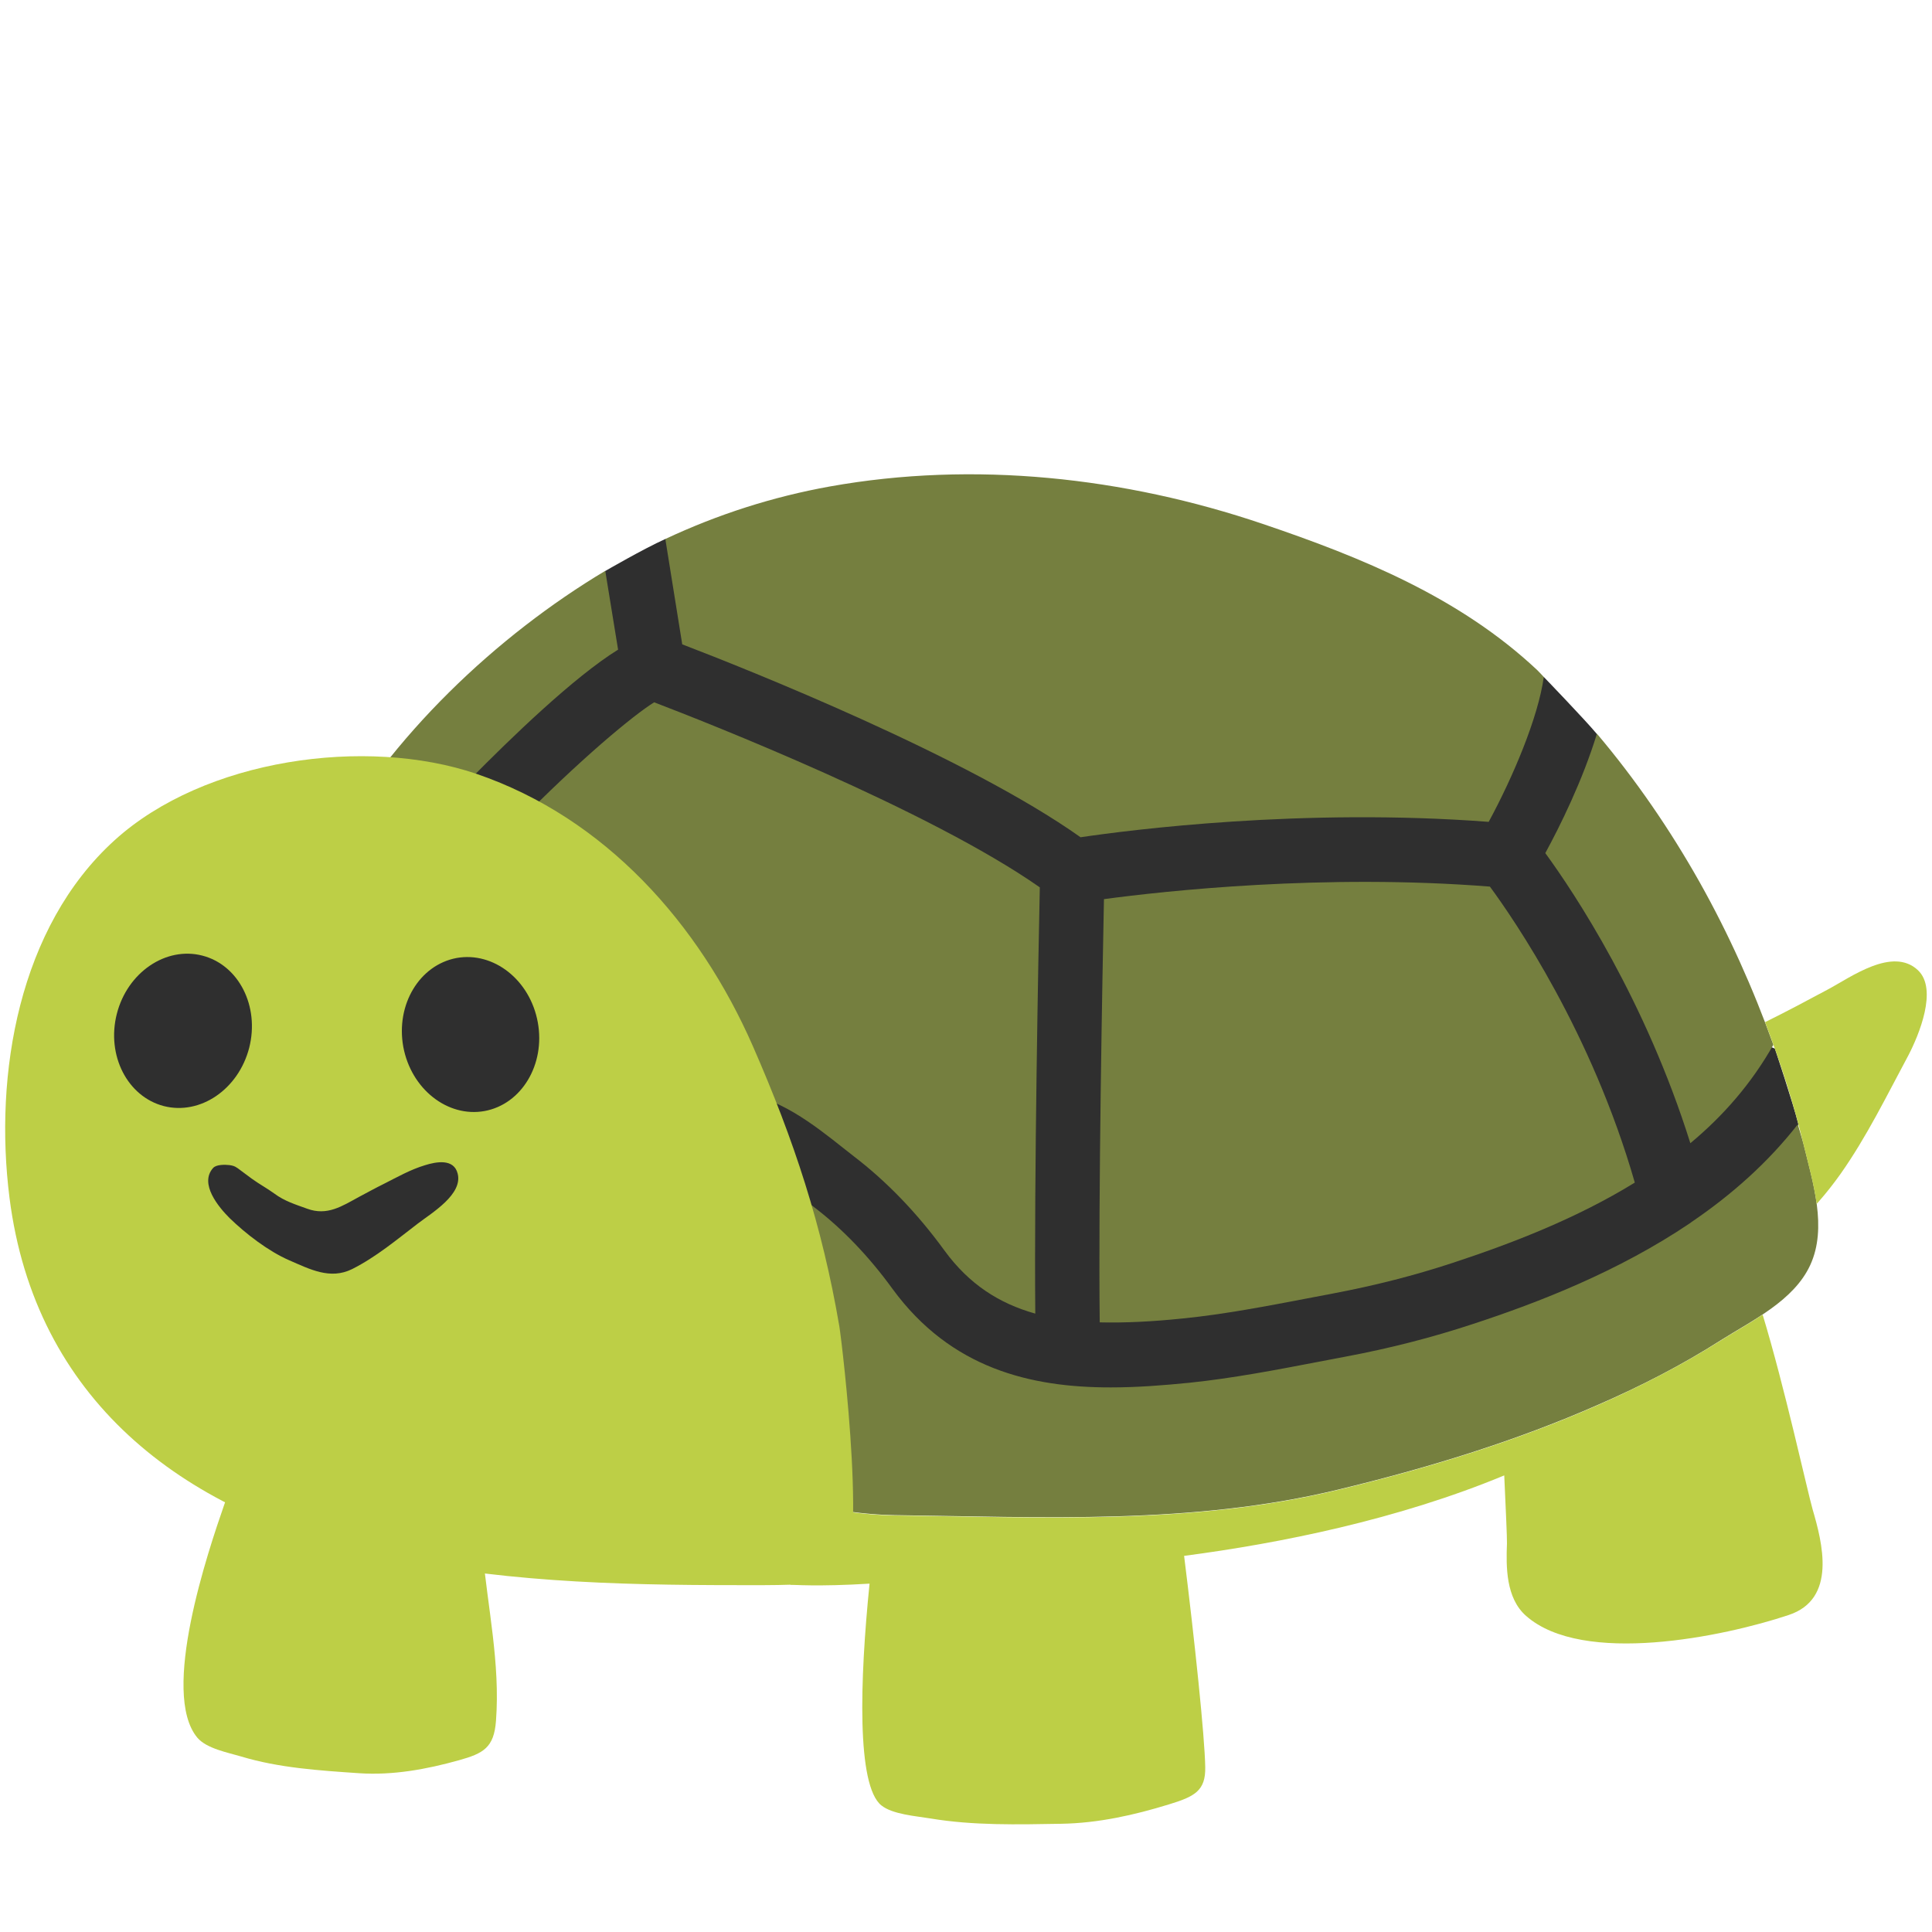 <svg width="128" height="128" style="enable-background:new 0 0 128 128;" xmlns="http://www.w3.org/2000/svg"
    xmlns:xlink="http://www.w3.org/1999/xlink">
    <g>
        <path
            d="M40.1,37.83c0,0,2.55-1.48,3.98-2.12l22.24,8.18l35.97,0.97c0,0,2.7,2.8,3.5,3.76l6.53,18.74 l5.27,2.11c0,0,1.21,3.62,1.55,4.99l-1.09,8.64L65.91,96.03L24.04,85.76l0.13-25.74l12.8-16.67L40.1,37.83z"
            style="fill:#2F2F2F;" />
        <g>
            <g>
                <path
                    d="M73.14,59.57c-0.1,5.06-0.38,19.6-0.28,28.04c1.67,0.04,3.5-0.05,5.52-0.26 c2.7-0.27,5.52-0.81,8.24-1.33l1.73-0.33c2.79-0.53,5.37-1.19,7.89-2.02c3.89-1.28,8.19-2.93,12.07-5.32 c-2.85-9.93-7.96-17.38-9.6-19.61C87.71,57.87,77.17,59.03,73.14,59.57z"
                    style="fill:#757F3F;" />
                <path
                    d="M102.38,56.52c1.95,2.67,6.63,9.73,9.61,19.22c2.18-1.81,4.06-3.97,5.5-6.52 c-1.34-3.73-2.96-7.35-4.9-10.8c-1.95-3.46-4.22-6.77-6.79-9.81C104.85,51.72,103.34,54.76,102.38,56.52z"
                    style="fill:#757F3F;" />
                <path
                    d="M45.2,42.69c4.26,1.63,18.85,7.43,26.39,12.78c3.25-0.48,14.69-1.96,27.04-1.02 c1.6-2.95,3.28-6.91,3.65-9.6c-0.15-0.15-0.28-0.31-0.43-0.45c-5.13-4.82-11.63-7.47-18.19-9.69c-9.16-3.1-19.13-4.19-28.68-2.48 c-3.78,0.68-7.43,1.85-10.9,3.48L45.2,42.69z"
                    style="fill:#757F3F;" />
                <path
                    d="M119.11,74.49c-1.99,2.55-4.4,4.67-6.98,6.43c-0.05,0.04-0.11,0.07-0.15,0.11 c-4.74,3.2-10.03,5.26-14.4,6.69c-2.7,0.89-5.45,1.6-8.43,2.16l-1.73,0.33c-2.82,0.54-5.72,1.1-8.61,1.4 c-1.7,0.17-3.46,0.31-5.23,0.31c-5.28,0-10.58-1.24-14.45-6.53c-1.56-2.15-3.3-3.96-5.15-5.38l-0.77-0.6 c-1.17-0.93-3.36-2.67-4.49-2.7l0.11-4.27c2.56,0.07,5.15,2.12,7.04,3.62l0.7,0.55c2.17,1.66,4.2,3.76,6.01,6.25 c1.63,2.23,3.62,3.5,6.01,4.17c-0.08-9.02,0.21-24.02,0.3-28.24c-7.32-5.13-22.04-10.92-25.55-12.26 c-1.38,0.85-4.94,3.81-9.13,8.08c-0.42,0.43-0.98,0.64-1.53,0.64c-0.54,0-1.08-0.2-1.49-0.61c-0.84-0.82-0.86-2.17-0.03-3.02 c2.65-2.69,6.85-6.76,9.79-8.58l-0.85-5.22c-7.16,4.28-14.23,10.92-18.48,18.64c-4.26,7.71-5.7,16.48-1.64,24.97 c1.33,2.75,4,7.37,6.68,8.97c2.37,1.42,4.88,2.63,7.44,3.69c2.27,0.94,4.19,2.12,6.52,2.8c2.08,0.62,4.23,1.29,6.34,1.76 c2.13,0.48,4.34,0.63,6.48,1.03c1.9,0.35,3.82,0.67,5.74,0.7c9.85,0.13,19.81,0.65,29.48-1.69c5.88-1.42,11.71-3.19,17.24-5.63 c2.8-1.22,5.53-2.62,8.1-4.26c2.09-1.32,4.84-2.62,5.93-4.98c1.15-2.49,0.17-5.5-0.44-8.02 C119.38,75.38,119.23,74.93,119.11,74.49z"
                    style="fill:#757F3F;" />
            </g>
            <g>
                <path
                    d="M29.95,98.37c-0.98-0.58-2.38-0.78-4.28-1.05c-2.5-0.35-5.22-1.05-7.72-0.6 c-2.15,0.39-2.38,0.94-3.08,2.93c-1.09,3.13-4.26,12.51-1.8,15.47c0.61,0.73,2.03,0.99,2.9,1.25c2.51,0.76,5.18,0.93,7.82,1.11 c2.25,0.15,4.47-0.26,6.62-0.86c1.61-0.45,2.32-0.83,2.45-2.61c0.29-3.8-0.56-7.55-0.9-11.32 C31.72,100.25,31.12,99.05,29.95,98.37z"
                    style="fill:#BDCF46;" />
                <g>
                    <path
                        d="M116.78,87.1c-0.93,0.62-1.92,1.17-2.79,1.72c-2.57,1.63-5.3,3.03-8.1,4.26 c-5.53,2.44-11.36,4.21-17.24,5.63c-9.67,2.34-19.63,1.82-29.48,1.69c-1.93-0.03-3.85-0.35-5.74-0.7 c-0.53-0.1-1.05-0.18-1.58-0.26l0.52,5.55c0,0,1.88,0.14,5.24-0.07c-0.65,6.43-0.86,13.37,0.78,14.69 c0.74,0.6,2.31,0.71,3.27,0.87c2.82,0.47,5.74,0.4,8.64,0.35c2.47-0.04,4.85-0.58,7.13-1.28c1.71-0.52,2.45-0.9,2.42-2.47 c-0.03-2.01-0.71-8.47-1.4-14c6.34-0.83,14.15-2.4,21.21-5.33c0.1,2.22,0.19,4.12,0.18,4.51c-0.06,1.53-0.08,3.62,1.27,4.8 c3.76,3.31,13.07,1.38,17.39-0.06c3.22-1.06,2.23-4.81,1.59-7C119.72,98.69,118.23,91.87,116.78,87.1z"
                        style="fill:#BDCF46;" />
                    <path
                        d="M127.07,64.28c-1.68-1.58-4.44,0.46-5.98,1.28c-1.38,0.74-2.75,1.47-4.15,2.16 c1.01,2.65,1.89,5.35,2.55,8.11c0.3,1.23,0.68,2.58,0.87,3.93c0.05-0.06,0.1-0.12,0.15-0.17c0.51-0.58,0.97-1.17,1.42-1.8 c1.75-2.48,3.08-5.22,4.51-7.88C127.13,68.58,128.4,65.54,127.07,64.28z"
                        style="fill:#BDCF46;" />
                </g>
                <g>
                    <path
                        d="M52.38,104.99c-1.13,0.04-2.27,0.03-3.44,0.03c-8.33,0-16.27-0.22-24.47-2.08 C12.02,100.13,2.32,92.68,0.63,79.36c-1.04-8.21,0.62-17.94,6.96-23.69c5.95-5.4,16.65-6.89,23.98-4.4 c8.54,2.92,14.76,9.94,18.31,18.04c2.73,6.24,4.58,11.84,5.73,18.57c0.17,1.03,2.06,16.6-0.15,16.89 C54.44,104.89,53.41,104.96,52.38,104.99z"
                        style="fill:#BDCF46;" />
                    <path
                        d="M30.25,63.47c2.46-0.44,4.87,1.46,5.38,4.26c0.51,2.79-1.07,5.43-3.53,5.88 c-2.45,0.44-4.86-1.46-5.38-4.25C26.21,66.56,27.79,63.93,30.25,63.47z"
                        style="fill:#2F2F2F;" />
                    <path
                        d="M7.74,67.17c0.7-2.75,3.25-4.48,5.66-3.86c2.42,0.62,3.81,3.36,3.11,6.11 c-0.71,2.75-3.24,4.48-5.66,3.86C8.44,72.65,7.04,69.92,7.74,67.17z"
                        style="fill:#2F2F2F;" />
                    <path
                        d="M23.8,79.29c-1.14,0.62-2.12,1.28-3.45,0.79c-0.77-0.28-1.5-0.5-2.17-1 c-0.48-0.35-1.02-0.64-1.5-0.99c-0.25-0.18-0.49-0.37-0.74-0.55c-0.28-0.21-0.38-0.3-0.74-0.35c-0.29-0.03-0.86-0.05-1.08,0.19 c-0.94,1.05,0.38,2.61,1.09,3.32c1.06,1.03,2.57,2.2,3.96,2.8c1.36,0.59,2.71,1.3,4.16,0.58c1.59-0.8,2.97-1.96,4.37-3.03 c0.92-0.7,2.98-1.93,2.62-3.3c-0.25-1-1.41-0.79-2.17-0.55c-0.96,0.29-1.82,0.78-2.71,1.23C24.89,78.7,24.35,79,23.8,79.29z"
                        style="fill:#2F2F2F;" />
                </g>
            </g>
        </g>
    </g>
</svg>